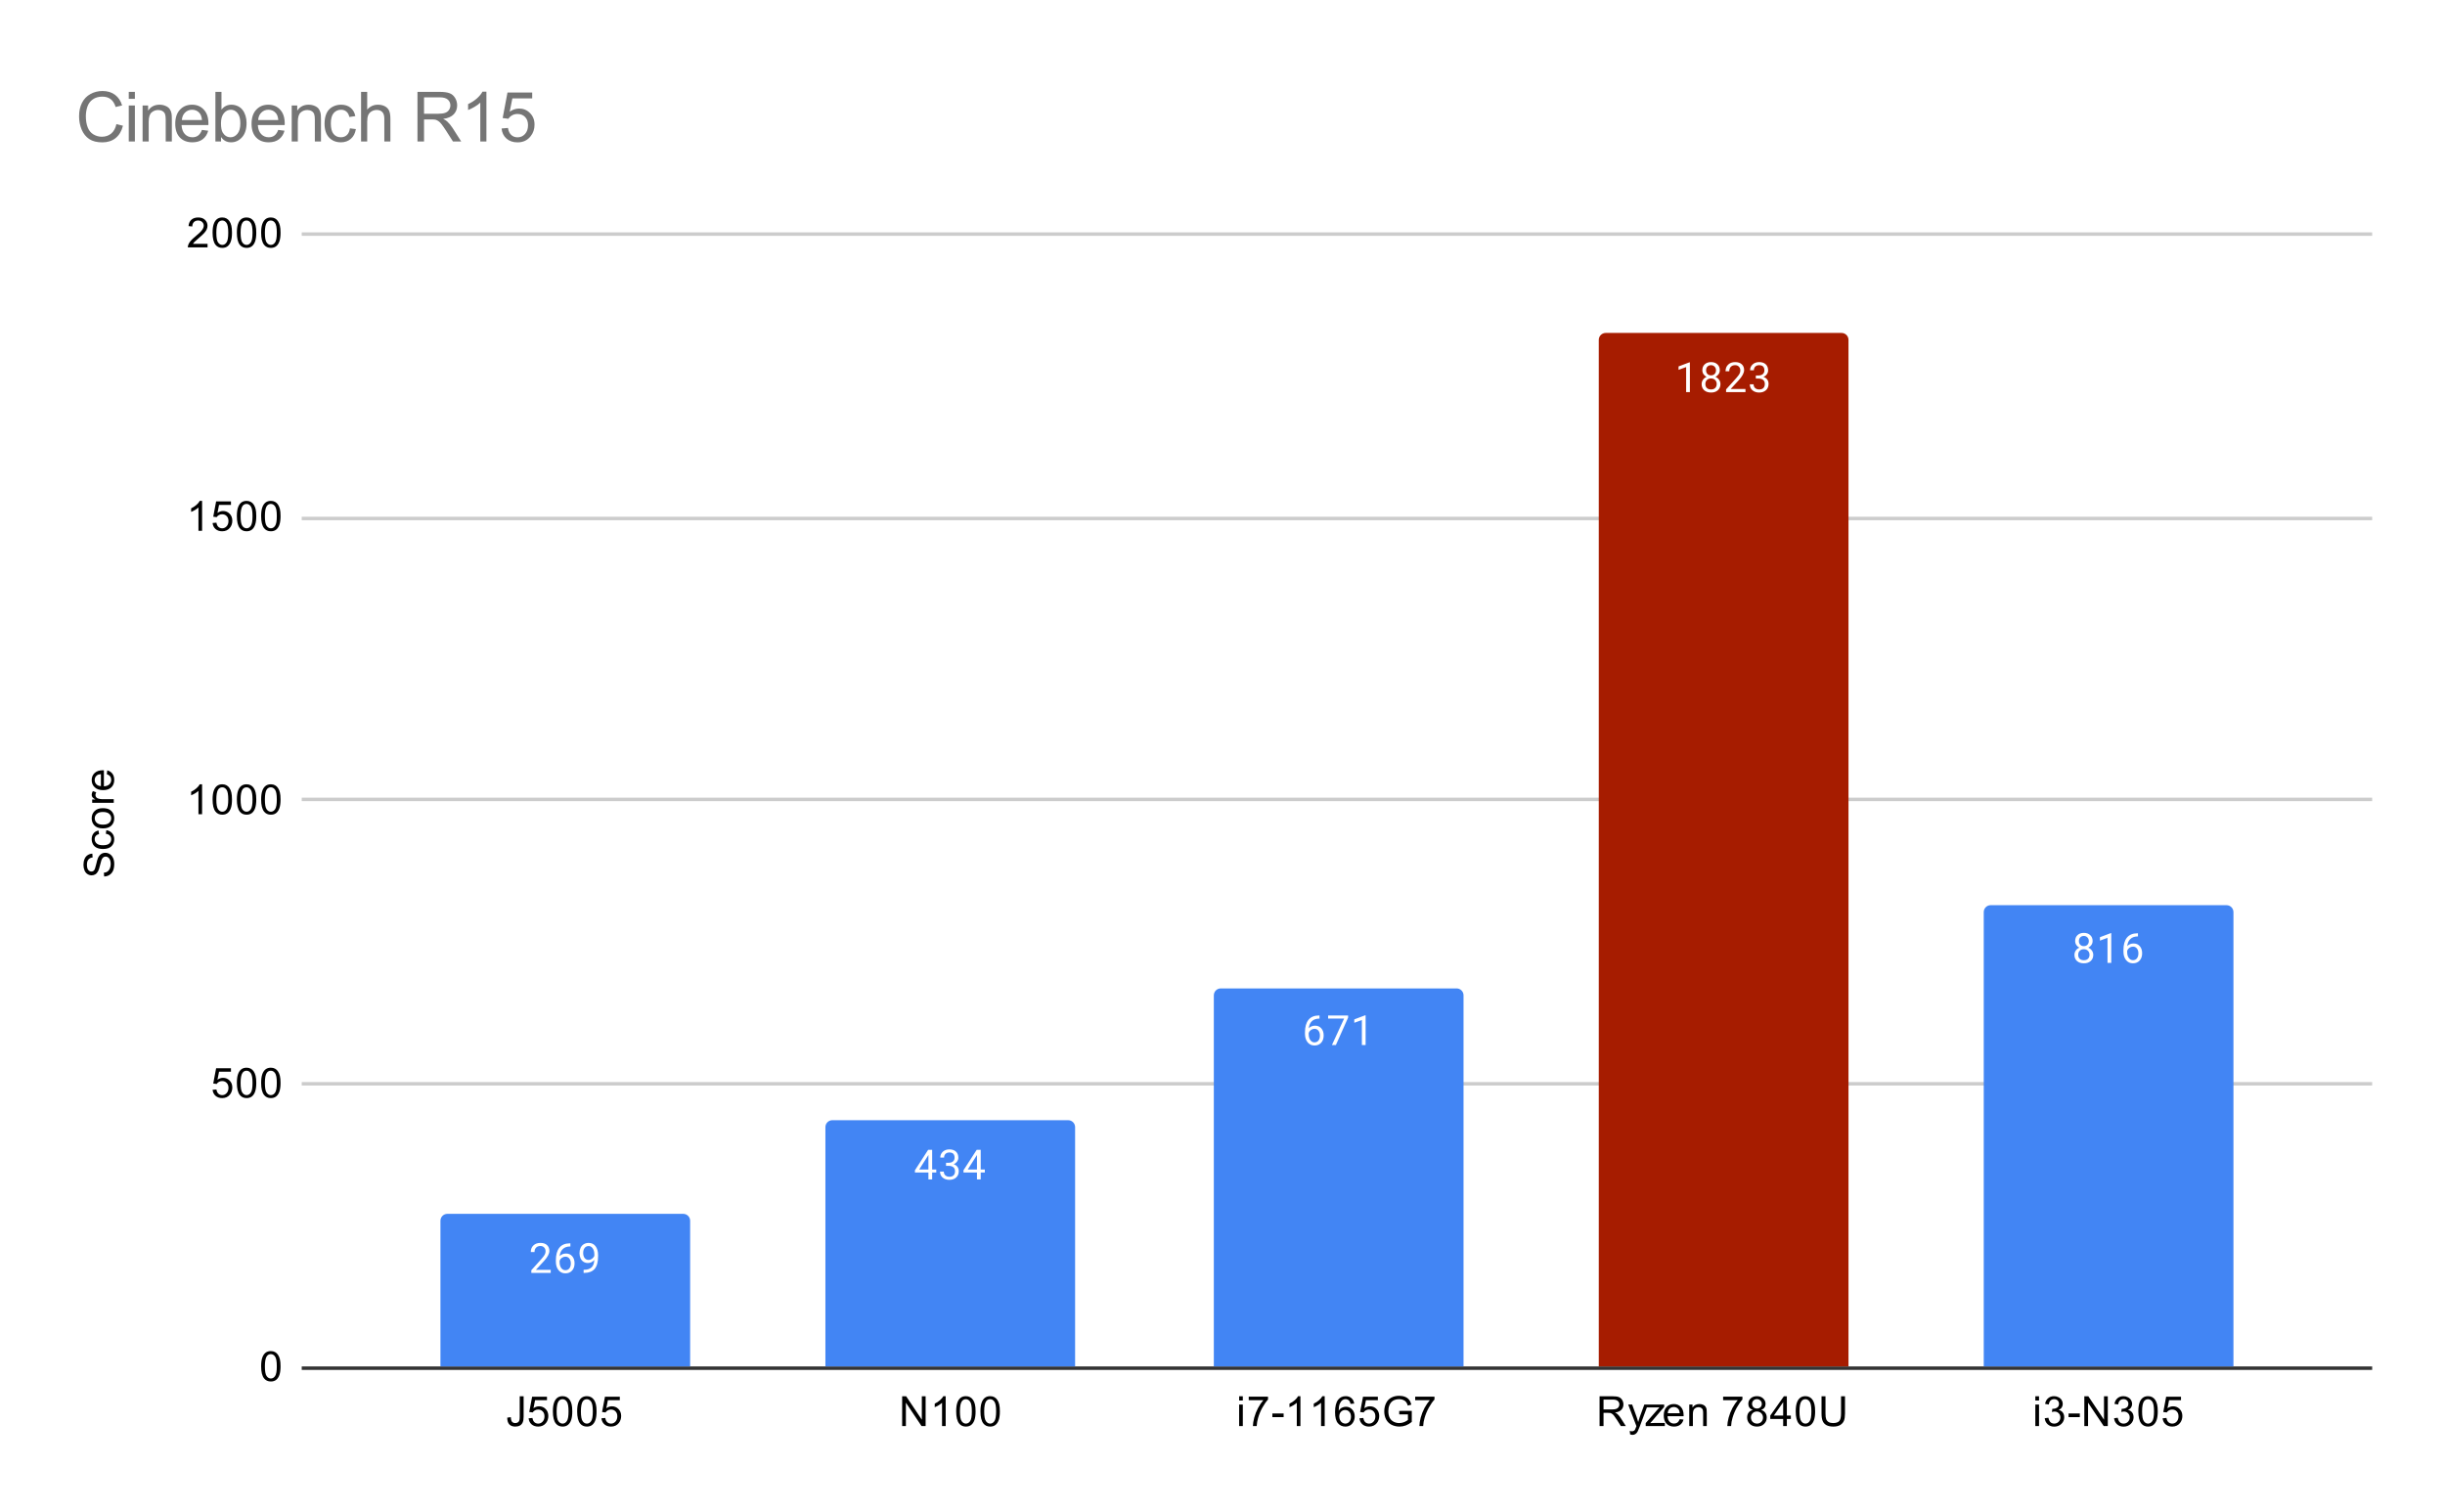 <svg version="1.1" viewBox="0.0 0.0 705.0 436.0" fill="none" stroke="none" stroke-linecap="square" stroke-miterlimit="10" width="705" height="436" xmlns:xlink="http://www.w3.org/1999/xlink" xmlns="http://www.w3.org/2000/svg"><path fill="#ffffff" d="M0 0L705.0 0L705.0 436.0L0 436.0L0 0Z" fill-rule="nonzero"/><path stroke="#333333" stroke-width="1.0" stroke-linecap="butt" d="M87.5 394.5L683.5 394.5" fill-rule="nonzero"/><path stroke="#cccccc" stroke-width="1.0" stroke-linecap="butt" d="M87.5 312.5L683.5 312.5" fill-rule="nonzero"/><path stroke="#cccccc" stroke-width="1.0" stroke-linecap="butt" d="M87.5 230.5L683.5 230.5" fill-rule="nonzero"/><path stroke="#cccccc" stroke-width="1.0" stroke-linecap="butt" d="M87.5 149.5L683.5 149.5" fill-rule="nonzero"/><path stroke="#cccccc" stroke-width="1.0" stroke-linecap="butt" d="M87.5 67.5L683.5 67.5" fill-rule="nonzero"/><clipPath id="id_0"><path d="M87.8 67.333L683.2 67.333L683.2 394.2L87.8 394.2L87.8 67.333Z" clip-rule="nonzero"/></clipPath><path stroke="#000000" stroke-width="2.0" stroke-linecap="butt" stroke-opacity="0.0" clip-path="url(#id_0)" d="M199.0 394.0L127.0 394.0L127.0 352.0C127.0 350.895 127.895 350.0 129.0 350.0L197.0 350.0C198.105 350.0 199.0 350.895 199.0 352.0Z" fill-rule="nonzero"/><path fill="#4285f4" clip-path="url(#id_0)" d="M199.0 394.0L127.0 394.0L127.0 352.0C127.0 350.895 127.895 350.0 129.0 350.0L197.0 350.0C198.105 350.0 199.0 350.895 199.0 352.0Z" fill-rule="nonzero"/><path stroke="#000000" stroke-width="2.0" stroke-linecap="butt" stroke-opacity="0.0" clip-path="url(#id_0)" d="M310.0 394.0L238.0 394.0L238.0 325.0C238.0 323.895 238.895 323.0 240.0 323.0L308.0 323.0C309.105 323.0 310.0 323.895 310.0 325.0Z" fill-rule="nonzero"/><path fill="#4285f4" clip-path="url(#id_0)" d="M310.0 394.0L238.0 394.0L238.0 325.0C238.0 323.895 238.895 323.0 240.0 323.0L308.0 323.0C309.105 323.0 310.0 323.895 310.0 325.0Z" fill-rule="nonzero"/><path stroke="#000000" stroke-width="2.0" stroke-linecap="butt" stroke-opacity="0.0" clip-path="url(#id_0)" d="M422.0 394.0L350.0 394.0L350.0 287.0C350.0 285.895 350.895 285.0 352.0 285.0L420.0 285.0C421.105 285.0 422.0 285.895 422.0 287.0Z" fill-rule="nonzero"/><path fill="#4285f4" clip-path="url(#id_0)" d="M422.0 394.0L350.0 394.0L350.0 287.0C350.0 285.895 350.895 285.0 352.0 285.0L420.0 285.0C421.105 285.0 422.0 285.895 422.0 287.0Z" fill-rule="nonzero"/><path stroke="#000000" stroke-width="2.0" stroke-linecap="butt" stroke-opacity="0.0" clip-path="url(#id_0)" d="M533.0 394.0L461.0 394.0L461.0 98.0C461.0 96.895 461.895 96.0 463.0 96.0L531.0 96.0C532.105 96.0 533.0 96.895 533.0 98.0Z" fill-rule="nonzero"/><path fill="#a61c00" clip-path="url(#id_0)" d="M533.0 394.0L461.0 394.0L461.0 98.0C461.0 96.895 461.895 96.0 463.0 96.0L531.0 96.0C532.105 96.0 533.0 96.895 533.0 98.0Z" fill-rule="nonzero"/><path stroke="#000000" stroke-width="2.0" stroke-linecap="butt" stroke-opacity="0.0" clip-path="url(#id_0)" d="M644.0 394.0L572.0 394.0L572.0 263.0C572.0 261.895 572.895 261.0 574.0 261.0L642.0 261.0C643.105 261.0 644.0 261.895 644.0 263.0Z" fill-rule="nonzero"/><path fill="#4285f4" clip-path="url(#id_0)" d="M644.0 394.0L572.0 394.0L572.0 263.0C572.0 261.895 572.895 261.0 574.0 261.0L642.0 261.0C643.105 261.0 644.0 261.895 644.0 263.0Z" fill-rule="nonzero"/><path stroke="#4285f4" stroke-width="3.0" stroke-linejoin="round" stroke-linecap="round" d="M158.797 367.036L153.203 367.036L153.203 366.255L156.156 362.974Q156.812 362.224 157.062 361.771Q157.312 361.302 157.312 360.802Q157.312 360.13 156.906 359.708Q156.516 359.271 155.828 359.271Q155.031 359.271 154.578 359.74Q154.125 360.193 154.125 361.021L153.047 361.021Q153.047 359.833 153.797 359.115Q154.562 358.38 155.828 358.38Q157.031 358.38 157.719 359.005Q158.406 359.63 158.406 360.677Q158.406 361.927 156.797 363.677L154.516 366.146L158.797 366.146L158.797 367.036ZM164.469 358.505L164.469 359.411L164.266 359.411Q163.0 359.443 162.25 360.177Q161.5 360.896 161.375 362.208Q162.062 361.443 163.219 361.443Q164.328 361.443 165.0 362.224Q165.672 363.005 165.672 364.255Q165.672 365.568 164.953 366.365Q164.234 367.161 163.016 367.161Q161.797 367.161 161.031 366.224Q160.281 365.271 160.281 363.786L160.281 363.38Q160.281 361.021 161.281 359.771Q162.281 358.521 164.266 358.505L164.469 358.505ZM163.047 362.349Q162.484 362.349 162.016 362.677Q161.547 363.005 161.359 363.521L161.359 363.911Q161.359 364.974 161.828 365.615Q162.312 366.255 163.016 366.255Q163.75 366.255 164.172 365.724Q164.594 365.177 164.594 364.302Q164.594 363.427 164.172 362.896Q163.75 362.349 163.047 362.349ZM171.359 363.286Q171.031 363.693 170.547 363.943Q170.078 364.177 169.516 364.177Q168.781 364.177 168.234 363.818Q167.688 363.458 167.391 362.802Q167.094 362.13 167.094 361.333Q167.094 360.49 167.406 359.802Q167.734 359.115 168.328 358.755Q168.938 358.38 169.734 358.38Q171.0 358.38 171.719 359.333Q172.453 360.286 172.453 361.911L172.453 362.224Q172.453 364.724 171.469 365.865Q170.484 367.005 168.5 367.036L168.281 367.036L168.281 366.13L168.516 366.13Q169.859 366.099 170.578 365.427Q171.297 364.755 171.359 363.286ZM169.688 363.286Q170.234 363.286 170.688 362.958Q171.156 362.615 171.375 362.13L171.375 361.693Q171.375 360.63 170.906 359.958Q170.438 359.286 169.734 359.286Q169.016 359.286 168.578 359.833Q168.156 360.38 168.156 361.286Q168.156 362.161 168.562 362.724Q168.984 363.286 169.688 363.286Z" fill-rule="nonzero"/><path fill="#ffffff" d="M158.797 367.036L153.203 367.036L153.203 366.255L156.156 362.974Q156.812 362.224 157.062 361.771Q157.312 361.302 157.312 360.802Q157.312 360.13 156.906 359.708Q156.516 359.271 155.828 359.271Q155.031 359.271 154.578 359.74Q154.125 360.193 154.125 361.021L153.047 361.021Q153.047 359.833 153.797 359.115Q154.562 358.38 155.828 358.38Q157.031 358.38 157.719 359.005Q158.406 359.63 158.406 360.677Q158.406 361.927 156.797 363.677L154.516 366.146L158.797 366.146L158.797 367.036ZM164.469 358.505L164.469 359.411L164.266 359.411Q163.0 359.443 162.25 360.177Q161.5 360.896 161.375 362.208Q162.062 361.443 163.219 361.443Q164.328 361.443 165.0 362.224Q165.672 363.005 165.672 364.255Q165.672 365.568 164.953 366.365Q164.234 367.161 163.016 367.161Q161.797 367.161 161.031 366.224Q160.281 365.271 160.281 363.786L160.281 363.38Q160.281 361.021 161.281 359.771Q162.281 358.521 164.266 358.505L164.469 358.505ZM163.047 362.349Q162.484 362.349 162.016 362.677Q161.547 363.005 161.359 363.521L161.359 363.911Q161.359 364.974 161.828 365.615Q162.312 366.255 163.016 366.255Q163.75 366.255 164.172 365.724Q164.594 365.177 164.594 364.302Q164.594 363.427 164.172 362.896Q163.75 362.349 163.047 362.349ZM171.359 363.286Q171.031 363.693 170.547 363.943Q170.078 364.177 169.516 364.177Q168.781 364.177 168.234 363.818Q167.688 363.458 167.391 362.802Q167.094 362.13 167.094 361.333Q167.094 360.49 167.406 359.802Q167.734 359.115 168.328 358.755Q168.938 358.38 169.734 358.38Q171.0 358.38 171.719 359.333Q172.453 360.286 172.453 361.911L172.453 362.224Q172.453 364.724 171.469 365.865Q170.484 367.005 168.5 367.036L168.281 367.036L168.281 366.13L168.516 366.13Q169.859 366.099 170.578 365.427Q171.297 364.755 171.359 363.286ZM169.688 363.286Q170.234 363.286 170.688 362.958Q171.156 362.615 171.375 362.13L171.375 361.693Q171.375 360.63 170.906 359.958Q170.438 359.286 169.734 359.286Q169.016 359.286 168.578 359.833Q168.156 360.38 168.156 361.286Q168.156 362.161 168.562 362.724Q168.984 363.286 169.688 363.286Z" fill-rule="nonzero"/><path stroke="#4285f4" stroke-width="3.0" stroke-linejoin="round" stroke-linecap="round" d="M268.781 337.211L269.969 337.211L269.969 338.086L268.781 338.086L268.781 340.07L267.703 340.07L267.703 338.086L263.812 338.086L263.812 337.445L267.625 331.539L268.781 331.539L268.781 337.211ZM265.047 337.211L267.703 337.211L267.703 333.023L267.562 333.257L265.047 337.211ZM272.781 335.273L273.594 335.273Q274.375 335.257 274.812 334.867Q275.25 334.476 275.25 333.804Q275.25 332.304 273.75 332.304Q273.047 332.304 272.625 332.711Q272.219 333.117 272.219 333.773L271.125 333.773Q271.125 332.757 271.859 332.086Q272.609 331.414 273.75 331.414Q274.953 331.414 275.641 332.054Q276.328 332.695 276.328 333.836Q276.328 334.398 275.969 334.914Q275.609 335.429 274.984 335.695Q275.688 335.914 276.062 336.429Q276.453 336.945 276.453 337.695Q276.453 338.836 275.703 339.523Q274.953 340.195 273.75 340.195Q272.562 340.195 271.797 339.539Q271.047 338.882 271.047 337.82L272.141 337.82Q272.141 338.492 272.578 338.898Q273.016 339.304 273.766 339.304Q274.547 339.304 274.953 338.898Q275.375 338.476 275.375 337.711Q275.375 336.976 274.922 336.586Q274.469 336.179 273.594 336.164L272.781 336.164L272.781 335.273ZM282.781 337.211L283.969 337.211L283.969 338.086L282.781 338.086L282.781 340.07L281.703 340.07L281.703 338.086L277.812 338.086L277.812 337.445L281.625 331.539L282.781 331.539L282.781 337.211ZM279.047 337.211L281.703 337.211L281.703 333.023L281.562 333.257L279.047 337.211Z" fill-rule="nonzero"/><path fill="#ffffff" d="M268.781 337.211L269.969 337.211L269.969 338.086L268.781 338.086L268.781 340.07L267.703 340.07L267.703 338.086L263.812 338.086L263.812 337.445L267.625 331.539L268.781 331.539L268.781 337.211ZM265.047 337.211L267.703 337.211L267.703 333.023L267.562 333.257L265.047 337.211ZM272.781 335.273L273.594 335.273Q274.375 335.257 274.812 334.867Q275.25 334.476 275.25 333.804Q275.25 332.304 273.75 332.304Q273.047 332.304 272.625 332.711Q272.219 333.117 272.219 333.773L271.125 333.773Q271.125 332.757 271.859 332.086Q272.609 331.414 273.75 331.414Q274.953 331.414 275.641 332.054Q276.328 332.695 276.328 333.836Q276.328 334.398 275.969 334.914Q275.609 335.429 274.984 335.695Q275.688 335.914 276.062 336.429Q276.453 336.945 276.453 337.695Q276.453 338.836 275.703 339.523Q274.953 340.195 273.75 340.195Q272.562 340.195 271.797 339.539Q271.047 338.882 271.047 337.82L272.141 337.82Q272.141 338.492 272.578 338.898Q273.016 339.304 273.766 339.304Q274.547 339.304 274.953 338.898Q275.375 338.476 275.375 337.711Q275.375 336.976 274.922 336.586Q274.469 336.179 273.594 336.164L272.781 336.164L272.781 335.273ZM282.781 337.211L283.969 337.211L283.969 338.086L282.781 338.086L282.781 340.07L281.703 340.07L281.703 338.086L277.812 338.086L277.812 337.445L281.625 331.539L282.781 331.539L282.781 337.211ZM279.047 337.211L281.703 337.211L281.703 333.023L281.562 333.257L279.047 337.211Z" fill-rule="nonzero"/><path stroke="#4285f4" stroke-width="3.0" stroke-linejoin="round" stroke-linecap="round" d="M380.469 292.805L380.469 293.711L380.266 293.711Q379.0 293.743 378.25 294.477Q377.5 295.196 377.375 296.508Q378.062 295.743 379.219 295.743Q380.328 295.743 381.0 296.524Q381.672 297.305 381.672 298.555Q381.672 299.868 380.953 300.664Q380.234 301.461 379.016 301.461Q377.797 301.461 377.031 300.524Q376.281 299.571 376.281 298.086L376.281 297.68Q376.281 295.321 377.281 294.071Q378.281 292.821 380.266 292.805L380.469 292.805ZM379.047 296.649Q378.484 296.649 378.016 296.977Q377.547 297.305 377.359 297.821L377.359 298.211Q377.359 299.274 377.828 299.914Q378.312 300.555 379.016 300.555Q379.75 300.555 380.172 300.024Q380.594 299.477 380.594 298.602Q380.594 297.727 380.172 297.196Q379.75 296.649 379.047 296.649ZM388.719 293.414L385.188 301.336L384.047 301.336L387.562 293.696L382.953 293.696L382.953 292.805L388.719 292.805L388.719 293.414ZM393.766 301.336L392.688 301.336L392.688 294.118L390.5 294.914L390.5 293.93L393.609 292.758L393.766 292.758L393.766 301.336Z" fill-rule="nonzero"/><path fill="#ffffff" d="M380.469 292.805L380.469 293.711L380.266 293.711Q379.0 293.743 378.25 294.477Q377.5 295.196 377.375 296.508Q378.062 295.743 379.219 295.743Q380.328 295.743 381.0 296.524Q381.672 297.305 381.672 298.555Q381.672 299.868 380.953 300.664Q380.234 301.461 379.016 301.461Q377.797 301.461 377.031 300.524Q376.281 299.571 376.281 298.086L376.281 297.68Q376.281 295.321 377.281 294.071Q378.281 292.821 380.266 292.805L380.469 292.805ZM379.047 296.649Q378.484 296.649 378.016 296.977Q377.547 297.305 377.359 297.821L377.359 298.211Q377.359 299.274 377.828 299.914Q378.312 300.555 379.016 300.555Q379.75 300.555 380.172 300.024Q380.594 299.477 380.594 298.602Q380.594 297.727 380.172 297.196Q379.75 296.649 379.047 296.649ZM388.719 293.414L385.188 301.336L384.047 301.336L387.562 293.696L382.953 293.696L382.953 292.805L388.719 292.805L388.719 293.414ZM393.766 301.336L392.688 301.336L392.688 294.118L390.5 294.914L390.5 293.93L393.609 292.758L393.766 292.758L393.766 301.336Z" fill-rule="nonzero"/><path stroke="#a61c00" stroke-width="3.0" stroke-linejoin="round" stroke-linecap="round" d="M487.266 113.061L486.188 113.061L486.188 105.842L484.0 106.639L484.0 105.655L487.109 104.483L487.266 104.483L487.266 113.061ZM495.891 106.749Q495.891 107.389 495.547 107.889Q495.203 108.389 494.641 108.67Q495.297 108.952 495.688 109.514Q496.078 110.061 496.078 110.764Q496.078 111.858 495.328 112.53Q494.594 113.186 493.375 113.186Q492.141 113.186 491.391 112.53Q490.656 111.858 490.656 110.764Q490.656 110.061 491.031 109.514Q491.406 108.952 492.078 108.67Q491.516 108.389 491.188 107.889Q490.859 107.389 490.859 106.749Q490.859 105.67 491.547 105.045Q492.234 104.405 493.375 104.405Q494.5 104.405 495.188 105.045Q495.891 105.67 495.891 106.749ZM495.0 110.733Q495.0 110.014 494.547 109.577Q494.094 109.124 493.359 109.124Q492.625 109.124 492.172 109.577Q491.734 110.014 491.734 110.749Q491.734 111.467 492.172 111.889Q492.609 112.295 493.375 112.295Q494.125 112.295 494.562 111.874Q495.0 111.452 495.0 110.733ZM493.375 105.295Q492.734 105.295 492.328 105.702Q491.938 106.092 491.938 106.78Q491.938 107.42 492.328 107.827Q492.719 108.233 493.359 108.233Q494.016 108.233 494.406 107.827Q494.797 107.42 494.797 106.78Q494.797 106.124 494.391 105.717Q493.984 105.295 493.375 105.295ZM503.297 113.061L497.703 113.061L497.703 112.28L500.656 108.999Q501.312 108.249 501.562 107.795Q501.812 107.327 501.812 106.827Q501.812 106.155 501.406 105.733Q501.016 105.295 500.328 105.295Q499.531 105.295 499.078 105.764Q498.625 106.217 498.625 107.045L497.547 107.045Q497.547 105.858 498.297 105.139Q499.062 104.405 500.328 104.405Q501.531 104.405 502.219 105.03Q502.906 105.655 502.906 106.702Q502.906 107.952 501.297 109.702L499.016 112.17L503.297 112.17L503.297 113.061ZM506.281 108.264L507.094 108.264Q507.875 108.249 508.312 107.858Q508.75 107.467 508.75 106.795Q508.75 105.295 507.25 105.295Q506.547 105.295 506.125 105.702Q505.719 106.108 505.719 106.764L504.625 106.764Q504.625 105.749 505.359 105.077Q506.109 104.405 507.25 104.405Q508.453 104.405 509.141 105.045Q509.828 105.686 509.828 106.827Q509.828 107.389 509.469 107.905Q509.109 108.42 508.484 108.686Q509.188 108.905 509.562 109.42Q509.953 109.936 509.953 110.686Q509.953 111.827 509.203 112.514Q508.453 113.186 507.25 113.186Q506.062 113.186 505.297 112.53Q504.547 111.874 504.547 110.811L505.641 110.811Q505.641 111.483 506.078 111.889Q506.516 112.295 507.266 112.295Q508.047 112.295 508.453 111.889Q508.875 111.467 508.875 110.702Q508.875 109.967 508.422 109.577Q507.969 109.17 507.094 109.155L506.281 109.155L506.281 108.264Z" fill-rule="nonzero"/><path fill="#ffffff" d="M487.266 113.061L486.188 113.061L486.188 105.842L484.0 106.639L484.0 105.655L487.109 104.483L487.266 104.483L487.266 113.061ZM495.891 106.749Q495.891 107.389 495.547 107.889Q495.203 108.389 494.641 108.67Q495.297 108.952 495.688 109.514Q496.078 110.061 496.078 110.764Q496.078 111.858 495.328 112.53Q494.594 113.186 493.375 113.186Q492.141 113.186 491.391 112.53Q490.656 111.858 490.656 110.764Q490.656 110.061 491.031 109.514Q491.406 108.952 492.078 108.67Q491.516 108.389 491.188 107.889Q490.859 107.389 490.859 106.749Q490.859 105.67 491.547 105.045Q492.234 104.405 493.375 104.405Q494.5 104.405 495.188 105.045Q495.891 105.67 495.891 106.749ZM495.0 110.733Q495.0 110.014 494.547 109.577Q494.094 109.124 493.359 109.124Q492.625 109.124 492.172 109.577Q491.734 110.014 491.734 110.749Q491.734 111.467 492.172 111.889Q492.609 112.295 493.375 112.295Q494.125 112.295 494.562 111.874Q495.0 111.452 495.0 110.733ZM493.375 105.295Q492.734 105.295 492.328 105.702Q491.938 106.092 491.938 106.78Q491.938 107.42 492.328 107.827Q492.719 108.233 493.359 108.233Q494.016 108.233 494.406 107.827Q494.797 107.42 494.797 106.78Q494.797 106.124 494.391 105.717Q493.984 105.295 493.375 105.295ZM503.297 113.061L497.703 113.061L497.703 112.28L500.656 108.999Q501.312 108.249 501.562 107.795Q501.812 107.327 501.812 106.827Q501.812 106.155 501.406 105.733Q501.016 105.295 500.328 105.295Q499.531 105.295 499.078 105.764Q498.625 106.217 498.625 107.045L497.547 107.045Q497.547 105.858 498.297 105.139Q499.062 104.405 500.328 104.405Q501.531 104.405 502.219 105.03Q502.906 105.655 502.906 106.702Q502.906 107.952 501.297 109.702L499.016 112.17L503.297 112.17L503.297 113.061ZM506.281 108.264L507.094 108.264Q507.875 108.249 508.312 107.858Q508.75 107.467 508.75 106.795Q508.75 105.295 507.25 105.295Q506.547 105.295 506.125 105.702Q505.719 106.108 505.719 106.764L504.625 106.764Q504.625 105.749 505.359 105.077Q506.109 104.405 507.25 104.405Q508.453 104.405 509.141 105.045Q509.828 105.686 509.828 106.827Q509.828 107.389 509.469 107.905Q509.109 108.42 508.484 108.686Q509.188 108.905 509.562 109.42Q509.953 109.936 509.953 110.686Q509.953 111.827 509.203 112.514Q508.453 113.186 507.25 113.186Q506.062 113.186 505.297 112.53Q504.547 111.874 504.547 110.811L505.641 110.811Q505.641 111.483 506.078 111.889Q506.516 112.295 507.266 112.295Q508.047 112.295 508.453 111.889Q508.875 111.467 508.875 110.702Q508.875 109.967 508.422 109.577Q507.969 109.17 507.094 109.155L506.281 109.155L506.281 108.264Z" fill-rule="nonzero"/><path stroke="#4285f4" stroke-width="3.0" stroke-linejoin="round" stroke-linecap="round" d="M603.391 271.326Q603.391 271.967 603.047 272.467Q602.703 272.967 602.141 273.248Q602.797 273.529 603.188 274.092Q603.578 274.638 603.578 275.342Q603.578 276.435 602.828 277.107Q602.094 277.763 600.875 277.763Q599.641 277.763 598.891 277.107Q598.156 276.435 598.156 275.342Q598.156 274.638 598.531 274.092Q598.906 273.529 599.578 273.248Q599.016 272.967 598.688 272.467Q598.359 271.967 598.359 271.326Q598.359 270.248 599.047 269.623Q599.734 268.982 600.875 268.982Q602.0 268.982 602.688 269.623Q603.391 270.248 603.391 271.326ZM602.5 275.31Q602.5 274.592 602.047 274.154Q601.594 273.701 600.859 273.701Q600.125 273.701 599.672 274.154Q599.234 274.592 599.234 275.326Q599.234 276.045 599.672 276.467Q600.109 276.873 600.875 276.873Q601.625 276.873 602.062 276.451Q602.5 276.029 602.5 275.31ZM600.875 269.873Q600.234 269.873 599.828 270.279Q599.438 270.67 599.438 271.357Q599.438 271.998 599.828 272.404Q600.219 272.81 600.859 272.81Q601.516 272.81 601.906 272.404Q602.297 271.998 602.297 271.357Q602.297 270.701 601.891 270.295Q601.484 269.873 600.875 269.873ZM608.766 277.638L607.688 277.638L607.688 270.42L605.5 271.217L605.5 270.232L608.609 269.06L608.766 269.06L608.766 277.638ZM616.469 269.107L616.469 270.013L616.266 270.013Q615.0 270.045 614.25 270.779Q613.5 271.498 613.375 272.81Q614.062 272.045 615.219 272.045Q616.328 272.045 617.0 272.826Q617.672 273.607 617.672 274.857Q617.672 276.17 616.953 276.967Q616.234 277.763 615.016 277.763Q613.797 277.763 613.031 276.826Q612.281 275.873 612.281 274.388L612.281 273.982Q612.281 271.623 613.281 270.373Q614.281 269.123 616.266 269.107L616.469 269.107ZM615.047 272.951Q614.484 272.951 614.016 273.279Q613.547 273.607 613.359 274.123L613.359 274.513Q613.359 275.576 613.828 276.217Q614.312 276.857 615.016 276.857Q615.75 276.857 616.172 276.326Q616.594 275.779 616.594 274.904Q616.594 274.029 616.172 273.498Q615.75 272.951 615.047 272.951Z" fill-rule="nonzero"/><path fill="#ffffff" d="M603.391 271.326Q603.391 271.967 603.047 272.467Q602.703 272.967 602.141 273.248Q602.797 273.529 603.188 274.092Q603.578 274.638 603.578 275.342Q603.578 276.435 602.828 277.107Q602.094 277.763 600.875 277.763Q599.641 277.763 598.891 277.107Q598.156 276.435 598.156 275.342Q598.156 274.638 598.531 274.092Q598.906 273.529 599.578 273.248Q599.016 272.967 598.688 272.467Q598.359 271.967 598.359 271.326Q598.359 270.248 599.047 269.623Q599.734 268.982 600.875 268.982Q602.0 268.982 602.688 269.623Q603.391 270.248 603.391 271.326ZM602.5 275.31Q602.5 274.592 602.047 274.154Q601.594 273.701 600.859 273.701Q600.125 273.701 599.672 274.154Q599.234 274.592 599.234 275.326Q599.234 276.045 599.672 276.467Q600.109 276.873 600.875 276.873Q601.625 276.873 602.062 276.451Q602.5 276.029 602.5 275.31ZM600.875 269.873Q600.234 269.873 599.828 270.279Q599.438 270.67 599.438 271.357Q599.438 271.998 599.828 272.404Q600.219 272.81 600.859 272.81Q601.516 272.81 601.906 272.404Q602.297 271.998 602.297 271.357Q602.297 270.701 601.891 270.295Q601.484 269.873 600.875 269.873ZM608.766 277.638L607.688 277.638L607.688 270.42L605.5 271.217L605.5 270.232L608.609 269.06L608.766 269.06L608.766 277.638ZM616.469 269.107L616.469 270.013L616.266 270.013Q615.0 270.045 614.25 270.779Q613.5 271.498 613.375 272.81Q614.062 272.045 615.219 272.045Q616.328 272.045 617.0 272.826Q617.672 273.607 617.672 274.857Q617.672 276.17 616.953 276.967Q616.234 277.763 615.016 277.763Q613.797 277.763 613.031 276.826Q612.281 275.873 612.281 274.388L612.281 273.982Q612.281 271.623 613.281 270.373Q614.281 269.123 616.266 269.107L616.469 269.107ZM615.047 272.951Q614.484 272.951 614.016 273.279Q613.547 273.607 613.359 274.123L613.359 274.513Q613.359 275.576 613.828 276.217Q614.312 276.857 615.016 276.857Q615.75 276.857 616.172 276.326Q616.594 275.779 616.594 274.904Q616.594 274.029 616.172 273.498Q615.75 272.951 615.047 272.951Z" fill-rule="nonzero"/><path fill="#000000" d="M30.034 252.72L29.941 251.657Q30.597 251.579 31.003 251.298Q31.409 251.017 31.675 250.439Q31.925 249.845 31.925 249.11Q31.925 248.47 31.738 247.97Q31.534 247.47 31.206 247.235Q30.863 246.985 30.472 246.985Q30.066 246.985 29.769 247.22Q29.456 247.454 29.253 247.985Q29.113 248.345 28.831 249.532Q28.55 250.704 28.3 251.173Q27.972 251.798 27.503 252.095Q27.019 252.392 26.425 252.392Q25.784 252.392 25.222 252.032Q24.644 251.657 24.363 250.954Q24.066 250.235 24.066 249.376Q24.066 248.423 24.378 247.689Q24.675 246.954 25.284 246.564Q25.878 246.173 26.628 246.142L26.706 247.235Q25.894 247.329 25.488 247.845Q25.066 248.345 25.066 249.329Q25.066 250.36 25.441 250.829Q25.816 251.298 26.347 251.298Q26.816 251.298 27.113 250.97Q27.409 250.642 27.722 249.267Q28.034 247.876 28.269 247.36Q28.628 246.61 29.159 246.251Q29.675 245.892 30.378 245.892Q31.066 245.892 31.675 246.282Q32.269 246.673 32.613 247.407Q32.941 248.142 32.941 249.064Q32.941 250.235 32.613 251.032Q32.269 251.814 31.581 252.267Q30.894 252.704 30.034 252.72ZM30.519 240.407L30.659 239.376Q31.722 239.548 32.331 240.251Q32.941 240.954 32.941 241.97Q32.941 243.251 32.113 244.032Q31.269 244.798 29.706 244.798Q28.706 244.798 27.956 244.47Q27.191 244.126 26.816 243.454Q26.441 242.767 26.441 241.954Q26.441 240.954 26.956 240.314Q27.456 239.657 28.409 239.47L28.566 240.501Q27.941 240.642 27.628 241.017Q27.3 241.392 27.3 241.923Q27.3 242.72 27.878 243.22Q28.441 243.72 29.675 243.72Q30.941 243.72 31.503 243.235Q32.066 242.751 32.066 241.985Q32.066 241.36 31.691 240.954Q31.316 240.532 30.519 240.407ZM29.691 238.86Q27.956 238.86 27.128 237.907Q26.441 237.11 26.441 235.954Q26.441 234.673 27.284 233.86Q28.113 233.032 29.597 233.032Q30.8 233.032 31.488 233.392Q32.175 233.751 32.566 234.454Q32.941 235.142 32.941 235.954Q32.941 237.251 32.113 238.064Q31.269 238.86 29.691 238.86ZM29.691 237.782Q30.878 237.782 31.472 237.267Q32.066 236.735 32.066 235.954Q32.066 235.157 31.472 234.642Q30.878 234.126 29.659 234.126Q28.503 234.126 27.909 234.657Q27.316 235.173 27.316 235.954Q27.316 236.735 27.909 237.267Q28.488 237.782 29.691 237.782ZM32.8 231.485L26.581 231.485L26.581 230.532L27.519 230.532Q26.863 230.173 26.659 229.876Q26.441 229.564 26.441 229.189Q26.441 228.657 26.769 228.11L27.753 228.47Q27.519 228.86 27.519 229.235Q27.519 229.595 27.738 229.876Q27.941 230.142 28.316 230.251Q28.878 230.439 29.534 230.439L32.8 230.439L32.8 231.485ZM30.8 223.22L30.925 222.126Q31.878 222.376 32.409 223.079Q32.941 223.782 32.941 224.86Q32.941 226.22 32.097 227.032Q31.253 227.829 29.738 227.829Q28.175 227.829 27.316 227.017Q26.441 226.204 26.441 224.923Q26.441 223.673 27.284 222.892Q28.128 222.095 29.675 222.095Q29.769 222.095 29.956 222.095L29.956 226.735Q30.988 226.673 31.534 226.157Q32.066 225.642 32.066 224.86Q32.066 224.282 31.769 223.876Q31.456 223.454 30.8 223.22ZM29.097 226.673L29.097 223.204Q28.3 223.267 27.909 223.595Q27.3 224.11 27.3 224.907Q27.3 225.642 27.784 226.142Q28.269 226.626 29.097 226.673Z" fill-rule="nonzero"/><path fill="#000000" d="M75.3 393.966Q75.3 392.434 75.612 391.512Q75.925 390.575 76.534 390.075Q77.159 389.575 78.097 389.575Q78.784 389.575 79.3 389.856Q79.831 390.137 80.175 390.669Q80.519 391.184 80.706 391.934Q80.894 392.684 80.894 393.966Q80.894 395.481 80.581 396.403Q80.284 397.325 79.659 397.841Q79.05 398.341 78.097 398.341Q76.862 398.341 76.144 397.45Q75.3 396.387 75.3 393.966ZM76.378 393.966Q76.378 396.075 76.878 396.778Q77.378 397.481 78.097 397.481Q78.831 397.481 79.316 396.778Q79.816 396.075 79.816 393.966Q79.816 391.841 79.316 391.153Q78.831 390.45 78.081 390.45Q77.362 390.45 76.925 391.059Q76.378 391.841 76.378 393.966Z" fill-rule="nonzero"/><path fill="#000000" d="M61.3 314.233L62.409 314.14Q62.534 314.952 62.972 315.358Q63.425 315.765 64.066 315.765Q64.816 315.765 65.347 315.186Q65.878 314.608 65.878 313.671Q65.878 312.765 65.362 312.249Q64.862 311.718 64.034 311.718Q63.534 311.718 63.112 311.952Q62.706 312.186 62.472 312.546L61.487 312.421L62.316 308.015L66.597 308.015L66.597 309.015L63.159 309.015L62.706 311.327Q63.472 310.78 64.316 310.78Q65.441 310.78 66.206 311.561Q66.987 312.343 66.987 313.577Q66.987 314.733 66.316 315.593Q65.487 316.624 64.066 316.624Q62.894 316.624 62.144 315.968Q61.409 315.311 61.3 314.233ZM68.3 312.249Q68.3 310.718 68.612 309.796Q68.925 308.858 69.534 308.358Q70.159 307.858 71.097 307.858Q71.784 307.858 72.3 308.14Q72.831 308.421 73.175 308.952Q73.519 309.468 73.706 310.218Q73.894 310.968 73.894 312.249Q73.894 313.765 73.581 314.686Q73.284 315.608 72.659 316.124Q72.05 316.624 71.097 316.624Q69.862 316.624 69.144 315.733Q68.3 314.671 68.3 312.249ZM69.378 312.249Q69.378 314.358 69.878 315.061Q70.378 315.765 71.097 315.765Q71.831 315.765 72.316 315.061Q72.816 314.358 72.816 312.249Q72.816 310.124 72.316 309.436Q71.831 308.733 71.081 308.733Q70.362 308.733 69.925 309.343Q69.378 310.124 69.378 312.249ZM75.3 312.249Q75.3 310.718 75.612 309.796Q75.925 308.858 76.534 308.358Q77.159 307.858 78.097 307.858Q78.784 307.858 79.3 308.14Q79.831 308.421 80.175 308.952Q80.519 309.468 80.706 310.218Q80.894 310.968 80.894 312.249Q80.894 313.765 80.581 314.686Q80.284 315.608 79.659 316.124Q79.05 316.624 78.097 316.624Q76.862 316.624 76.144 315.733Q75.3 314.671 75.3 312.249ZM76.378 312.249Q76.378 314.358 76.878 315.061Q77.378 315.765 78.097 315.765Q78.831 315.765 79.316 315.061Q79.816 314.358 79.816 312.249Q79.816 310.124 79.316 309.436Q78.831 308.733 78.081 308.733Q77.362 308.733 76.925 309.343Q76.378 310.124 76.378 312.249Z" fill-rule="nonzero"/><path fill="#000000" d="M58.269 234.767L57.222 234.767L57.222 228.048Q56.831 228.407 56.206 228.782Q55.597 229.142 55.112 229.314L55.112 228.298Q55.987 227.876 56.644 227.298Q57.316 226.704 57.597 226.142L58.269 226.142L58.269 234.767ZM61.3 230.532Q61.3 229.001 61.612 228.079Q61.925 227.142 62.534 226.642Q63.159 226.142 64.097 226.142Q64.784 226.142 65.3 226.423Q65.831 226.704 66.175 227.235Q66.519 227.751 66.706 228.501Q66.894 229.251 66.894 230.532Q66.894 232.048 66.581 232.97Q66.284 233.892 65.659 234.407Q65.05 234.907 64.097 234.907Q62.862 234.907 62.144 234.017Q61.3 232.954 61.3 230.532ZM62.378 230.532Q62.378 232.642 62.878 233.345Q63.378 234.048 64.097 234.048Q64.831 234.048 65.316 233.345Q65.816 232.642 65.816 230.532Q65.816 228.407 65.316 227.72Q64.831 227.017 64.081 227.017Q63.362 227.017 62.925 227.626Q62.378 228.407 62.378 230.532ZM68.3 230.532Q68.3 229.001 68.612 228.079Q68.925 227.142 69.534 226.642Q70.159 226.142 71.097 226.142Q71.784 226.142 72.3 226.423Q72.831 226.704 73.175 227.235Q73.519 227.751 73.706 228.501Q73.894 229.251 73.894 230.532Q73.894 232.048 73.581 232.97Q73.284 233.892 72.659 234.407Q72.05 234.907 71.097 234.907Q69.862 234.907 69.144 234.017Q68.3 232.954 68.3 230.532ZM69.378 230.532Q69.378 232.642 69.878 233.345Q70.378 234.048 71.097 234.048Q71.831 234.048 72.316 233.345Q72.816 232.642 72.816 230.532Q72.816 228.407 72.316 227.72Q71.831 227.017 71.081 227.017Q70.362 227.017 69.925 227.626Q69.378 228.407 69.378 230.532ZM75.3 230.532Q75.3 229.001 75.612 228.079Q75.925 227.142 76.534 226.642Q77.159 226.142 78.097 226.142Q78.784 226.142 79.3 226.423Q79.831 226.704 80.175 227.235Q80.519 227.751 80.706 228.501Q80.894 229.251 80.894 230.532Q80.894 232.048 80.581 232.97Q80.284 233.892 79.659 234.407Q79.05 234.907 78.097 234.907Q76.862 234.907 76.144 234.017Q75.3 232.954 75.3 230.532ZM76.378 230.532Q76.378 232.642 76.878 233.345Q77.378 234.048 78.097 234.048Q78.831 234.048 79.316 233.345Q79.816 232.642 79.816 230.532Q79.816 228.407 79.316 227.72Q78.831 227.017 78.081 227.017Q77.362 227.017 76.925 227.626Q76.378 228.407 76.378 230.532Z" fill-rule="nonzero"/><path fill="#000000" d="M58.269 153.05L57.222 153.05L57.222 146.331Q56.831 146.691 56.206 147.066Q55.597 147.425 55.112 147.597L55.112 146.581Q55.987 146.159 56.644 145.581Q57.316 144.988 57.597 144.425L58.269 144.425L58.269 153.05ZM61.3 150.8L62.409 150.706Q62.534 151.519 62.972 151.925Q63.425 152.331 64.066 152.331Q64.816 152.331 65.347 151.753Q65.878 151.175 65.878 150.238Q65.878 149.331 65.362 148.816Q64.862 148.284 64.034 148.284Q63.534 148.284 63.112 148.519Q62.706 148.753 62.472 149.113L61.487 148.988L62.316 144.581L66.597 144.581L66.597 145.581L63.159 145.581L62.706 147.894Q63.472 147.347 64.316 147.347Q65.441 147.347 66.206 148.128Q66.987 148.909 66.987 150.144Q66.987 151.3 66.316 152.159Q65.487 153.191 64.066 153.191Q62.894 153.191 62.144 152.534Q61.409 151.878 61.3 150.8ZM68.3 148.816Q68.3 147.284 68.612 146.363Q68.925 145.425 69.534 144.925Q70.159 144.425 71.097 144.425Q71.784 144.425 72.3 144.706Q72.831 144.988 73.175 145.519Q73.519 146.034 73.706 146.784Q73.894 147.534 73.894 148.816Q73.894 150.331 73.581 151.253Q73.284 152.175 72.659 152.691Q72.05 153.191 71.097 153.191Q69.862 153.191 69.144 152.3Q68.3 151.238 68.3 148.816ZM69.378 148.816Q69.378 150.925 69.878 151.628Q70.378 152.331 71.097 152.331Q71.831 152.331 72.316 151.628Q72.816 150.925 72.816 148.816Q72.816 146.691 72.316 146.003Q71.831 145.3 71.081 145.3Q70.362 145.3 69.925 145.909Q69.378 146.691 69.378 148.816ZM75.3 148.816Q75.3 147.284 75.612 146.363Q75.925 145.425 76.534 144.925Q77.159 144.425 78.097 144.425Q78.784 144.425 79.3 144.706Q79.831 144.988 80.175 145.519Q80.519 146.034 80.706 146.784Q80.894 147.534 80.894 148.816Q80.894 150.331 80.581 151.253Q80.284 152.175 79.659 152.691Q79.05 153.191 78.097 153.191Q76.862 153.191 76.144 152.3Q75.3 151.238 75.3 148.816ZM76.378 148.816Q76.378 150.925 76.878 151.628Q77.378 152.331 78.097 152.331Q78.831 152.331 79.316 151.628Q79.816 150.925 79.816 148.816Q79.816 146.691 79.316 146.003Q78.831 145.3 78.081 145.3Q77.362 145.3 76.925 145.909Q76.378 146.691 76.378 148.816Z" fill-rule="nonzero"/><path fill="#000000" d="M59.847 70.318L59.847 71.333L54.159 71.333Q54.159 70.958 54.284 70.599Q54.503 70.021 54.972 69.458Q55.456 68.896 56.362 68.161Q57.769 67.005 58.253 66.333Q58.753 65.661 58.753 65.068Q58.753 64.443 58.3 64.021Q57.847 63.583 57.128 63.583Q56.362 63.583 55.909 64.036Q55.456 64.49 55.441 65.302L54.362 65.193Q54.472 63.974 55.191 63.349Q55.925 62.708 57.159 62.708Q58.394 62.708 59.112 63.396Q59.831 64.083 59.831 65.099Q59.831 65.615 59.612 66.115Q59.409 66.599 58.909 67.161Q58.425 67.708 57.3 68.661Q56.347 69.458 56.066 69.755Q55.8 70.036 55.628 70.318L59.847 70.318ZM61.3 67.099Q61.3 65.568 61.612 64.646Q61.925 63.708 62.534 63.208Q63.159 62.708 64.097 62.708Q64.784 62.708 65.3 62.99Q65.831 63.271 66.175 63.802Q66.519 64.318 66.706 65.068Q66.894 65.818 66.894 67.099Q66.894 68.615 66.581 69.536Q66.284 70.458 65.659 70.974Q65.05 71.474 64.097 71.474Q62.862 71.474 62.144 70.583Q61.3 69.521 61.3 67.099ZM62.378 67.099Q62.378 69.208 62.878 69.911Q63.378 70.615 64.097 70.615Q64.831 70.615 65.316 69.911Q65.816 69.208 65.816 67.099Q65.816 64.974 65.316 64.286Q64.831 63.583 64.081 63.583Q63.362 63.583 62.925 64.193Q62.378 64.974 62.378 67.099ZM68.3 67.099Q68.3 65.568 68.612 64.646Q68.925 63.708 69.534 63.208Q70.159 62.708 71.097 62.708Q71.784 62.708 72.3 62.99Q72.831 63.271 73.175 63.802Q73.519 64.318 73.706 65.068Q73.894 65.818 73.894 67.099Q73.894 68.615 73.581 69.536Q73.284 70.458 72.659 70.974Q72.05 71.474 71.097 71.474Q69.862 71.474 69.144 70.583Q68.3 69.521 68.3 67.099ZM69.378 67.099Q69.378 69.208 69.878 69.911Q70.378 70.615 71.097 70.615Q71.831 70.615 72.316 69.911Q72.816 69.208 72.816 67.099Q72.816 64.974 72.316 64.286Q71.831 63.583 71.081 63.583Q70.362 63.583 69.925 64.193Q69.378 64.974 69.378 67.099ZM75.3 67.099Q75.3 65.568 75.612 64.646Q75.925 63.708 76.534 63.208Q77.159 62.708 78.097 62.708Q78.784 62.708 79.3 62.99Q79.831 63.271 80.175 63.802Q80.519 64.318 80.706 65.068Q80.894 65.818 80.894 67.099Q80.894 68.615 80.581 69.536Q80.284 70.458 79.659 70.974Q79.05 71.474 78.097 71.474Q76.862 71.474 76.144 70.583Q75.3 69.521 75.3 67.099ZM76.378 67.099Q76.378 69.208 76.878 69.911Q77.378 70.615 78.097 70.615Q78.831 70.615 79.316 69.911Q79.816 69.208 79.816 67.099Q79.816 64.974 79.316 64.286Q78.831 63.583 78.081 63.583Q77.362 63.583 76.925 64.193Q76.378 64.974 76.378 67.099Z" fill-rule="nonzero"/><path fill="#000000" d="M146.264 408.762L147.296 408.622Q147.327 409.606 147.655 409.966Q147.983 410.325 148.577 410.325Q148.999 410.325 149.311 410.137Q149.624 409.934 149.733 409.606Q149.858 409.262 149.858 408.528L149.858 402.606L150.983 402.606L150.983 408.466Q150.983 409.544 150.717 410.137Q150.467 410.731 149.905 411.044Q149.342 411.341 148.577 411.341Q147.452 411.341 146.842 410.7Q146.249 410.044 146.264 408.762ZM152.421 408.95L153.53 408.856Q153.655 409.669 154.092 410.075Q154.546 410.481 155.186 410.481Q155.936 410.481 156.467 409.903Q156.999 409.325 156.999 408.387Q156.999 407.481 156.483 406.966Q155.983 406.434 155.155 406.434Q154.655 406.434 154.233 406.669Q153.827 406.903 153.592 407.262L152.608 407.137L153.436 402.731L157.717 402.731L157.717 403.731L154.28 403.731L153.827 406.044Q154.592 405.497 155.436 405.497Q156.561 405.497 157.327 406.278Q158.108 407.059 158.108 408.294Q158.108 409.45 157.436 410.309Q156.608 411.341 155.186 411.341Q154.014 411.341 153.264 410.684Q152.53 410.028 152.421 408.95ZM159.421 406.966Q159.421 405.434 159.733 404.512Q160.046 403.575 160.655 403.075Q161.28 402.575 162.217 402.575Q162.905 402.575 163.421 402.856Q163.952 403.137 164.296 403.669Q164.639 404.184 164.827 404.934Q165.014 405.684 165.014 406.966Q165.014 408.481 164.702 409.403Q164.405 410.325 163.78 410.841Q163.171 411.341 162.217 411.341Q160.983 411.341 160.264 410.45Q159.421 409.387 159.421 406.966ZM160.499 406.966Q160.499 409.075 160.999 409.778Q161.499 410.481 162.217 410.481Q162.952 410.481 163.436 409.778Q163.936 409.075 163.936 406.966Q163.936 404.841 163.436 404.153Q162.952 403.45 162.202 403.45Q161.483 403.45 161.046 404.059Q160.499 404.841 160.499 406.966ZM166.421 406.966Q166.421 405.434 166.733 404.512Q167.046 403.575 167.655 403.075Q168.28 402.575 169.217 402.575Q169.905 402.575 170.421 402.856Q170.952 403.137 171.296 403.669Q171.639 404.184 171.827 404.934Q172.014 405.684 172.014 406.966Q172.014 408.481 171.702 409.403Q171.405 410.325 170.78 410.841Q170.171 411.341 169.217 411.341Q167.983 411.341 167.264 410.45Q166.421 409.387 166.421 406.966ZM167.499 406.966Q167.499 409.075 167.999 409.778Q168.499 410.481 169.217 410.481Q169.952 410.481 170.436 409.778Q170.936 409.075 170.936 406.966Q170.936 404.841 170.436 404.153Q169.952 403.45 169.202 403.45Q168.483 403.45 168.046 404.059Q167.499 404.841 167.499 406.966ZM173.421 408.95L174.53 408.856Q174.655 409.669 175.092 410.075Q175.546 410.481 176.186 410.481Q176.936 410.481 177.467 409.903Q177.999 409.325 177.999 408.387Q177.999 407.481 177.483 406.966Q176.983 406.434 176.155 406.434Q175.655 406.434 175.233 406.669Q174.827 406.903 174.592 407.262L173.608 407.137L174.436 402.731L178.717 402.731L178.717 403.731L175.28 403.731L174.827 406.044Q175.592 405.497 176.436 405.497Q177.561 405.497 178.327 406.278Q179.108 407.059 179.108 408.294Q179.108 409.45 178.436 410.309Q177.608 411.341 176.186 411.341Q175.014 411.341 174.264 410.684Q173.53 410.028 173.421 408.95Z" fill-rule="nonzero"/><path fill="#000000" d="M260.132 411.2L260.132 402.606L261.288 402.606L265.804 409.356L265.804 402.606L266.898 402.606L266.898 411.2L265.726 411.2L261.21 404.45L261.21 411.2L260.132 411.2ZM272.679 411.2L271.632 411.2L271.632 404.481Q271.242 404.841 270.617 405.216Q270.007 405.575 269.523 405.747L269.523 404.731Q270.398 404.309 271.054 403.731Q271.726 403.137 272.007 402.575L272.679 402.575L272.679 411.2ZM275.71 406.966Q275.71 405.434 276.023 404.512Q276.335 403.575 276.945 403.075Q277.57 402.575 278.507 402.575Q279.195 402.575 279.71 402.856Q280.242 403.137 280.585 403.669Q280.929 404.184 281.117 404.934Q281.304 405.684 281.304 406.966Q281.304 408.481 280.992 409.403Q280.695 410.325 280.07 410.841Q279.46 411.341 278.507 411.341Q277.273 411.341 276.554 410.45Q275.71 409.387 275.71 406.966ZM276.788 406.966Q276.788 409.075 277.288 409.778Q277.788 410.481 278.507 410.481Q279.242 410.481 279.726 409.778Q280.226 409.075 280.226 406.966Q280.226 404.841 279.726 404.153Q279.242 403.45 278.492 403.45Q277.773 403.45 277.335 404.059Q276.788 404.841 276.788 406.966ZM282.71 406.966Q282.71 405.434 283.023 404.512Q283.335 403.575 283.945 403.075Q284.57 402.575 285.507 402.575Q286.195 402.575 286.71 402.856Q287.242 403.137 287.585 403.669Q287.929 404.184 288.117 404.934Q288.304 405.684 288.304 406.966Q288.304 408.481 287.992 409.403Q287.695 410.325 287.07 410.841Q286.46 411.341 285.507 411.341Q284.273 411.341 283.554 410.45Q282.71 409.387 282.71 406.966ZM283.788 406.966Q283.788 409.075 284.288 409.778Q284.788 410.481 285.507 410.481Q286.242 410.481 286.726 409.778Q287.226 409.075 287.226 406.966Q287.226 404.841 286.726 404.153Q286.242 403.45 285.492 403.45Q284.773 403.45 284.335 404.059Q283.788 404.841 283.788 406.966Z" fill-rule="nonzero"/><path fill="#000000" d="M357.297 403.825L357.297 402.606L358.359 402.606L358.359 403.825L357.297 403.825ZM357.297 411.2L357.297 404.981L358.359 404.981L358.359 411.2L357.297 411.2ZM360.062 403.731L360.062 402.716L365.625 402.716L365.625 403.544Q364.812 404.419 364.0 405.872Q363.203 407.309 362.766 408.841Q362.438 409.919 362.359 411.2L361.266 411.2Q361.281 410.184 361.656 408.747Q362.047 407.309 362.75 405.981Q363.469 404.653 364.281 403.731L360.062 403.731ZM366.875 408.622L366.875 407.559L370.125 407.559L370.125 408.622L366.875 408.622ZM374.969 411.2L373.922 411.2L373.922 404.481Q373.531 404.841 372.906 405.216Q372.297 405.575 371.812 405.747L371.812 404.731Q372.688 404.309 373.344 403.731Q374.016 403.137 374.297 402.575L374.969 402.575L374.969 411.2ZM381.969 411.2L380.922 411.2L380.922 404.481Q380.531 404.841 379.906 405.216Q379.297 405.575 378.812 405.747L378.812 404.731Q379.688 404.309 380.344 403.731Q381.016 403.137 381.297 402.575L381.969 402.575L381.969 411.2ZM390.469 404.716L389.422 404.794Q389.281 404.169 389.031 403.887Q388.594 403.434 387.969 403.434Q387.469 403.434 387.078 403.716Q386.594 404.091 386.297 404.794Q386.016 405.481 386.0 406.762Q386.375 406.184 386.922 405.903Q387.484 405.622 388.094 405.622Q389.141 405.622 389.875 406.403Q390.625 407.184 390.625 408.403Q390.625 409.216 390.266 409.919Q389.922 410.606 389.312 410.981Q388.703 411.341 387.938 411.341Q386.609 411.341 385.781 410.372Q384.953 409.403 384.953 407.184Q384.953 404.684 385.875 403.559Q386.672 402.575 388.031 402.575Q389.047 402.575 389.688 403.153Q390.344 403.716 390.469 404.716ZM386.172 408.419Q386.172 408.966 386.391 409.466Q386.625 409.95 387.031 410.216Q387.453 410.481 387.922 410.481Q388.578 410.481 389.062 409.95Q389.547 409.403 389.547 408.481Q389.547 407.591 389.062 407.075Q388.594 406.559 387.875 406.559Q387.156 406.559 386.656 407.075Q386.172 407.591 386.172 408.419ZM392.0 408.95L393.109 408.856Q393.234 409.669 393.672 410.075Q394.125 410.481 394.766 410.481Q395.516 410.481 396.047 409.903Q396.578 409.325 396.578 408.387Q396.578 407.481 396.062 406.966Q395.562 406.434 394.734 406.434Q394.234 406.434 393.812 406.669Q393.406 406.903 393.172 407.262L392.188 407.137L393.016 402.731L397.297 402.731L397.297 403.731L393.859 403.731L393.406 406.044Q394.172 405.497 395.016 405.497Q396.141 405.497 396.906 406.278Q397.688 407.059 397.688 408.294Q397.688 409.45 397.016 410.309Q396.188 411.341 394.766 411.341Q393.594 411.341 392.844 410.684Q392.109 410.028 392.0 408.95ZM403.453 407.825L403.453 406.825L407.078 406.809L407.078 409.997Q406.25 410.669 405.359 411.012Q404.469 411.341 403.531 411.341Q402.266 411.341 401.219 410.809Q400.188 410.262 399.656 409.247Q399.141 408.216 399.141 406.95Q399.141 405.684 399.656 404.606Q400.188 403.512 401.172 402.997Q402.156 402.466 403.438 402.466Q404.375 402.466 405.125 402.762Q405.875 403.059 406.297 403.606Q406.734 404.137 406.953 405.012L405.938 405.294Q405.734 404.637 405.438 404.262Q405.156 403.887 404.625 403.669Q404.094 403.434 403.453 403.434Q402.672 403.434 402.094 403.669Q401.531 403.903 401.172 404.294Q400.828 404.684 400.641 405.153Q400.312 405.95 400.312 406.872Q400.312 408.028 400.703 408.809Q401.109 409.575 401.859 409.95Q402.609 410.325 403.469 410.325Q404.203 410.325 404.906 410.044Q405.609 409.747 405.969 409.434L405.969 407.825L403.453 407.825ZM408.062 403.731L408.062 402.716L413.625 402.716L413.625 403.544Q412.812 404.419 412.0 405.872Q411.203 407.309 410.766 408.841Q410.438 409.919 410.359 411.2L409.266 411.2Q409.281 410.184 409.656 408.747Q410.047 407.309 410.75 405.981Q411.469 404.653 412.281 403.731L408.062 403.731Z" fill-rule="nonzero"/><path fill="#000000" d="M461.227 411.2L461.227 402.606L465.04 402.606Q466.196 402.606 466.79 402.841Q467.383 403.075 467.743 403.669Q468.102 404.247 468.102 404.95Q468.102 405.872 467.508 406.497Q466.915 407.122 465.68 407.294Q466.133 407.512 466.368 407.716Q466.868 408.169 467.305 408.856L468.805 411.2L467.368 411.2L466.243 409.419Q465.743 408.637 465.415 408.231Q465.102 407.825 464.837 407.669Q464.587 407.497 464.321 407.419Q464.133 407.387 463.696 407.387L462.368 407.387L462.368 411.2L461.227 411.2ZM462.368 406.403L464.821 406.403Q465.587 406.403 466.024 406.247Q466.477 406.075 466.696 405.731Q466.93 405.372 466.93 404.95Q466.93 404.341 466.477 403.95Q466.04 403.559 465.087 403.559L462.368 403.559L462.368 406.403ZM470.04 413.591L469.915 412.606Q470.258 412.7 470.524 412.7Q470.868 412.7 471.071 412.575Q471.29 412.466 471.43 412.262Q471.524 412.091 471.758 411.466Q471.774 411.387 471.852 411.216L469.477 404.981L470.618 404.981L471.915 408.575Q472.165 409.262 472.368 410.028Q472.555 409.294 472.805 408.606L474.133 404.981L475.18 404.981L472.821 411.309Q472.43 412.325 472.227 412.716Q471.946 413.247 471.571 413.481Q471.212 413.731 470.712 413.731Q470.415 413.731 470.04 413.591ZM474.524 411.2L474.524 410.341L478.493 405.794Q477.805 405.825 477.29 405.825L474.758 405.825L474.758 404.981L479.852 404.981L479.852 405.669L476.477 409.622L475.821 410.341Q476.54 410.294 477.149 410.294L480.04 410.294L480.04 411.2L474.524 411.2ZM484.337 409.2L485.43 409.325Q485.18 410.278 484.477 410.809Q483.774 411.341 482.696 411.341Q481.337 411.341 480.524 410.497Q479.727 409.653 479.727 408.137Q479.727 406.575 480.54 405.716Q481.352 404.841 482.633 404.841Q483.883 404.841 484.665 405.684Q485.462 406.528 485.462 408.075Q485.462 408.169 485.462 408.356L480.821 408.356Q480.883 409.387 481.399 409.934Q481.915 410.466 482.696 410.466Q483.274 410.466 483.68 410.169Q484.102 409.856 484.337 409.2ZM480.883 407.497L484.352 407.497Q484.29 406.7 483.962 406.309Q483.446 405.7 482.649 405.7Q481.915 405.7 481.415 406.184Q480.93 406.669 480.883 407.497ZM487.087 411.2L487.087 404.981L488.024 404.981L488.024 405.856Q488.712 404.841 490.008 404.841Q490.571 404.841 491.04 405.044Q491.524 405.247 491.758 405.575Q491.993 405.903 492.087 406.341Q492.133 406.637 492.133 407.372L492.133 411.2L491.087 411.2L491.087 407.419Q491.087 406.762 490.962 406.45Q490.837 406.137 490.524 405.95Q490.212 405.747 489.79 405.747Q489.118 405.747 488.618 406.184Q488.133 406.606 488.133 407.794L488.133 411.2L487.087 411.2ZM496.852 403.731L496.852 402.716L502.415 402.716L502.415 403.544Q501.602 404.419 500.79 405.872Q499.993 407.309 499.555 408.841Q499.227 409.919 499.149 411.2L498.055 411.2Q498.071 410.184 498.446 408.747Q498.837 407.309 499.54 405.981Q500.258 404.653 501.071 403.731L496.852 403.731ZM505.415 406.544Q504.758 406.294 504.43 405.856Q504.118 405.403 504.118 404.794Q504.118 403.856 504.79 403.216Q505.477 402.575 506.587 402.575Q507.712 402.575 508.399 403.231Q509.087 403.887 509.087 404.825Q509.087 405.419 508.774 405.856Q508.462 406.294 507.821 406.544Q508.618 406.794 509.024 407.372Q509.43 407.95 509.43 408.747Q509.43 409.841 508.649 410.591Q507.883 411.341 506.602 411.341Q505.337 411.341 504.555 410.591Q503.774 409.841 503.774 408.716Q503.774 407.872 504.196 407.309Q504.633 406.747 505.415 406.544ZM505.196 404.747Q505.196 405.356 505.587 405.747Q505.993 406.137 506.618 406.137Q507.227 406.137 507.618 405.762Q508.008 405.372 508.008 404.809Q508.008 404.231 507.602 403.841Q507.196 403.434 506.602 403.434Q505.993 403.434 505.587 403.825Q505.196 404.216 505.196 404.747ZM504.868 408.716Q504.868 409.169 505.071 409.591Q505.29 410.012 505.712 410.247Q506.133 410.481 506.618 410.481Q507.368 410.481 507.852 409.997Q508.352 409.512 508.352 408.762Q508.352 407.997 507.852 407.497Q507.352 406.997 506.587 406.997Q505.837 406.997 505.352 407.497Q504.868 407.981 504.868 408.716ZM514.165 411.2L514.165 409.137L510.446 409.137L510.446 408.169L514.368 402.606L515.227 402.606L515.227 408.169L516.384 408.169L516.384 409.137L515.227 409.137L515.227 411.2L514.165 411.2ZM514.165 408.169L514.165 404.309L511.477 408.169L514.165 408.169ZM517.79 406.966Q517.79 405.434 518.102 404.512Q518.415 403.575 519.024 403.075Q519.649 402.575 520.587 402.575Q521.274 402.575 521.79 402.856Q522.321 403.137 522.665 403.669Q523.009 404.184 523.196 404.934Q523.384 405.684 523.384 406.966Q523.384 408.481 523.071 409.403Q522.774 410.325 522.149 410.841Q521.54 411.341 520.587 411.341Q519.352 411.341 518.634 410.45Q517.79 409.387 517.79 406.966ZM518.868 406.966Q518.868 409.075 519.368 409.778Q519.868 410.481 520.587 410.481Q521.321 410.481 521.805 409.778Q522.305 409.075 522.305 406.966Q522.305 404.841 521.805 404.153Q521.321 403.45 520.571 403.45Q519.852 403.45 519.415 404.059Q518.868 404.841 518.868 406.966ZM530.852 402.606L531.993 402.606L531.993 407.575Q531.993 408.872 531.696 409.637Q531.399 410.387 530.634 410.872Q529.868 411.341 528.634 411.341Q527.43 411.341 526.649 410.934Q525.884 410.512 525.555 409.731Q525.227 408.934 525.227 407.575L525.227 402.606L526.368 402.606L526.368 407.559Q526.368 408.684 526.571 409.216Q526.79 409.747 527.29 410.044Q527.805 410.325 528.54 410.325Q529.79 410.325 530.321 409.762Q530.852 409.184 530.852 407.559L530.852 402.606Z" fill-rule="nonzero"/><path fill="#000000" d="M586.876 403.825L586.876 402.606L587.939 402.606L587.939 403.825L586.876 403.825ZM586.876 411.2L586.876 404.981L587.939 404.981L587.939 411.2L586.876 411.2ZM589.579 408.934L590.642 408.794Q590.814 409.684 591.251 410.091Q591.689 410.481 592.314 410.481Q593.064 410.481 593.579 409.966Q594.095 409.45 594.095 408.684Q594.095 407.966 593.611 407.497Q593.142 407.012 592.408 407.012Q592.111 407.012 591.658 407.137L591.783 406.2Q591.892 406.216 591.954 406.216Q592.626 406.216 593.158 405.872Q593.704 405.512 593.704 404.778Q593.704 404.2 593.314 403.825Q592.923 403.434 592.298 403.434Q591.689 403.434 591.267 403.825Q590.861 404.216 590.751 404.981L589.689 404.794Q589.876 403.747 590.564 403.169Q591.251 402.575 592.267 402.575Q592.97 402.575 593.564 402.887Q594.158 403.184 594.47 403.7Q594.783 404.216 594.783 404.809Q594.783 405.356 594.486 405.825Q594.189 406.278 593.611 406.544Q594.361 406.716 594.783 407.278Q595.204 407.825 595.204 408.669Q595.204 409.794 594.376 410.575Q593.564 411.356 592.314 411.356Q591.189 411.356 590.439 410.684Q589.689 409.997 589.579 408.934ZM596.454 408.622L596.454 407.559L599.704 407.559L599.704 408.622L596.454 408.622ZM601.001 411.2L601.001 402.606L602.158 402.606L606.673 409.356L606.673 402.606L607.767 402.606L607.767 411.2L606.595 411.2L602.079 404.45L602.079 411.2L601.001 411.2ZM609.579 408.934L610.642 408.794Q610.814 409.684 611.251 410.091Q611.689 410.481 612.314 410.481Q613.064 410.481 613.579 409.966Q614.095 409.45 614.095 408.684Q614.095 407.966 613.611 407.497Q613.142 407.012 612.408 407.012Q612.111 407.012 611.658 407.137L611.783 406.2Q611.892 406.216 611.954 406.216Q612.626 406.216 613.158 405.872Q613.704 405.512 613.704 404.778Q613.704 404.2 613.314 403.825Q612.923 403.434 612.298 403.434Q611.689 403.434 611.267 403.825Q610.861 404.216 610.751 404.981L609.689 404.794Q609.876 403.747 610.564 403.169Q611.251 402.575 612.267 402.575Q612.97 402.575 613.564 402.887Q614.158 403.184 614.47 403.7Q614.783 404.216 614.783 404.809Q614.783 405.356 614.486 405.825Q614.189 406.278 613.611 406.544Q614.361 406.716 614.783 407.278Q615.204 407.825 615.204 408.669Q615.204 409.794 614.376 410.575Q613.564 411.356 612.314 411.356Q611.189 411.356 610.439 410.684Q609.689 409.997 609.579 408.934ZM616.579 406.966Q616.579 405.434 616.892 404.512Q617.204 403.575 617.814 403.075Q618.439 402.575 619.376 402.575Q620.064 402.575 620.579 402.856Q621.111 403.137 621.454 403.669Q621.798 404.184 621.986 404.934Q622.173 405.684 622.173 406.966Q622.173 408.481 621.861 409.403Q621.564 410.325 620.939 410.841Q620.329 411.341 619.376 411.341Q618.142 411.341 617.423 410.45Q616.579 409.387 616.579 406.966ZM617.658 406.966Q617.658 409.075 618.158 409.778Q618.658 410.481 619.376 410.481Q620.111 410.481 620.595 409.778Q621.095 409.075 621.095 406.966Q621.095 404.841 620.595 404.153Q620.111 403.45 619.361 403.45Q618.642 403.45 618.204 404.059Q617.658 404.841 617.658 406.966ZM623.579 408.95L624.689 408.856Q624.814 409.669 625.251 410.075Q625.704 410.481 626.345 410.481Q627.095 410.481 627.626 409.903Q628.158 409.325 628.158 408.387Q628.158 407.481 627.642 406.966Q627.142 406.434 626.314 406.434Q625.814 406.434 625.392 406.669Q624.986 406.903 624.751 407.262L623.767 407.137L624.595 402.731L628.876 402.731L628.876 403.731L625.439 403.731L624.986 406.044Q625.751 405.497 626.595 405.497Q627.72 405.497 628.486 406.278Q629.267 407.059 629.267 408.294Q629.267 409.45 628.595 410.309Q627.767 411.341 626.345 411.341Q625.173 411.341 624.423 410.684Q623.689 410.028 623.579 408.95Z" fill-rule="nonzero"/><path fill="#757575" d="M33.566 35.784L35.456 36.253Q34.862 38.597 33.316 39.831Q31.769 41.05 29.519 41.05Q27.206 41.05 25.753 40.112Q24.316 39.159 23.55 37.378Q22.8 35.581 22.8 33.534Q22.8 31.3 23.644 29.644Q24.503 27.972 26.081 27.113Q27.659 26.238 29.55 26.238Q31.706 26.238 33.159 27.331Q34.628 28.425 35.206 30.409L33.347 30.847Q32.847 29.284 31.894 28.581Q30.956 27.863 29.519 27.863Q27.863 27.863 26.753 28.659Q25.644 29.441 25.191 30.784Q24.753 32.112 24.753 33.519Q24.753 35.347 25.284 36.722Q25.816 38.081 26.941 38.753Q28.066 39.425 29.363 39.425Q30.956 39.425 32.066 38.503Q33.175 37.581 33.566 35.784ZM37.128 28.503L37.128 26.488L38.894 26.488L38.894 28.503L37.128 28.503ZM37.128 40.8L37.128 30.425L38.894 30.425L38.894 40.8L37.128 40.8ZM41.112 40.8L41.112 30.425L42.706 30.425L42.706 31.909Q43.847 30.191 46.003 30.191Q46.941 30.191 47.722 30.534Q48.519 30.863 48.909 31.409Q49.3 31.956 49.456 32.706Q49.55 33.206 49.55 34.425L49.55 40.8L47.784 40.8L47.784 34.487Q47.784 33.409 47.581 32.878Q47.378 32.347 46.847 32.034Q46.331 31.722 45.628 31.722Q44.503 31.722 43.691 32.441Q42.878 33.144 42.878 35.128L42.878 40.8L41.112 40.8ZM58.222 37.456L60.034 37.691Q59.612 39.269 58.441 40.159Q57.284 41.034 55.472 41.034Q53.206 41.034 51.862 39.644Q50.534 38.237 50.534 35.706Q50.534 33.081 51.878 31.644Q53.222 30.191 55.378 30.191Q57.456 30.191 58.769 31.613Q60.097 33.019 60.097 35.597Q60.097 35.753 60.081 36.066L52.347 36.066Q52.441 37.769 53.316 38.675Q54.191 39.581 55.487 39.581Q56.456 39.581 57.128 39.081Q57.816 38.566 58.222 37.456ZM52.441 34.612L58.237 34.612Q58.128 33.316 57.581 32.659Q56.737 31.644 55.394 31.644Q54.191 31.644 53.362 32.456Q52.534 33.253 52.441 34.612ZM63.737 40.8L62.112 40.8L62.112 26.488L63.862 26.488L63.862 31.597Q64.987 30.191 66.706 30.191Q67.659 30.191 68.519 30.581Q69.378 30.972 69.925 31.675Q70.472 32.362 70.784 33.347Q71.097 34.331 71.097 35.456Q71.097 38.128 69.784 39.581Q68.472 41.034 66.628 41.034Q64.784 41.034 63.737 39.503L63.737 40.8ZM63.722 35.534Q63.722 37.394 64.222 38.237Q65.066 39.581 66.472 39.581Q67.628 39.581 68.456 38.581Q69.3 37.581 69.3 35.597Q69.3 33.566 68.487 32.612Q67.691 31.644 66.55 31.644Q65.394 31.644 64.55 32.644Q63.722 33.644 63.722 35.534ZM80.222 37.456L82.034 37.691Q81.612 39.269 80.441 40.159Q79.284 41.034 77.472 41.034Q75.206 41.034 73.862 39.644Q72.534 38.237 72.534 35.706Q72.534 33.081 73.878 31.644Q75.222 30.191 77.378 30.191Q79.456 30.191 80.769 31.613Q82.097 33.019 82.097 35.597Q82.097 35.753 82.081 36.066L74.347 36.066Q74.441 37.769 75.316 38.675Q76.191 39.581 77.487 39.581Q78.456 39.581 79.128 39.081Q79.816 38.566 80.222 37.456ZM74.441 34.612L80.237 34.612Q80.128 33.316 79.581 32.659Q78.737 31.644 77.394 31.644Q76.191 31.644 75.362 32.456Q74.534 33.253 74.441 34.612ZM84.112 40.8L84.112 30.425L85.706 30.425L85.706 31.909Q86.847 30.191 89.003 30.191Q89.941 30.191 90.722 30.534Q91.519 30.863 91.909 31.409Q92.3 31.956 92.456 32.706Q92.55 33.206 92.55 34.425L92.55 40.8L90.784 40.8L90.784 34.487Q90.784 33.409 90.581 32.878Q90.378 32.347 89.847 32.034Q89.331 31.722 88.628 31.722Q87.503 31.722 86.691 32.441Q85.878 33.144 85.878 35.128L85.878 40.8L84.112 40.8ZM100.894 37.003L102.612 37.222Q102.331 39.019 101.159 40.034Q100.003 41.034 98.3 41.034Q96.175 41.034 94.878 39.644Q93.581 38.253 93.581 35.659Q93.581 33.972 94.128 32.722Q94.691 31.456 95.831 30.831Q96.972 30.191 98.316 30.191Q100.003 30.191 101.066 31.05Q102.144 31.909 102.456 33.472L100.737 33.737Q100.503 32.691 99.878 32.175Q99.253 31.644 98.378 31.644Q97.05 31.644 96.222 32.597Q95.394 33.55 95.394 35.597Q95.394 37.691 96.191 38.644Q96.987 39.581 98.284 39.581Q99.316 39.581 100.003 38.956Q100.706 38.316 100.894 37.003ZM104.112 40.8L104.112 26.488L105.878 26.488L105.878 31.613Q107.112 30.191 108.987 30.191Q110.128 30.191 110.972 30.644Q111.831 31.097 112.191 31.909Q112.566 32.706 112.566 34.222L112.566 40.8L110.816 40.8L110.816 34.222Q110.816 32.909 110.237 32.316Q109.659 31.706 108.628 31.706Q107.847 31.706 107.144 32.112Q106.456 32.519 106.159 33.222Q105.878 33.909 105.878 35.128L105.878 40.8L104.112 40.8ZM120.378 40.8L120.378 26.488L126.722 26.488Q128.628 26.488 129.628 26.878Q130.628 27.253 131.222 28.238Q131.816 29.206 131.816 30.394Q131.816 31.909 130.831 32.956Q129.847 34.003 127.784 34.284Q128.534 34.644 128.925 35.003Q129.753 35.753 130.503 36.909L132.988 40.8L130.613 40.8L128.706 37.816Q127.878 36.534 127.347 35.847Q126.816 35.159 126.378 34.894Q125.956 34.612 125.519 34.503Q125.191 34.441 124.472 34.441L122.269 34.441L122.269 40.8L120.378 40.8ZM122.269 32.8L126.347 32.8Q127.644 32.8 128.363 32.534Q129.097 32.269 129.472 31.675Q129.863 31.081 129.863 30.394Q129.863 29.378 129.128 28.722Q128.394 28.066 126.8 28.066L122.269 28.066L122.269 32.8ZM140.253 40.8L138.488 40.8L138.488 29.597Q137.863 30.206 136.831 30.816Q135.8 31.409 134.972 31.722L134.972 30.019Q136.456 29.331 137.55 28.347Q138.659 27.347 139.113 26.425L140.253 26.425L140.253 40.8ZM144.628 37.05L146.472 36.894Q146.675 38.237 147.425 38.925Q148.175 39.597 149.238 39.597Q150.503 39.597 151.378 38.644Q152.253 37.691 152.253 36.097Q152.253 34.597 151.409 33.737Q150.566 32.862 149.206 32.862Q148.347 32.862 147.659 33.253Q146.988 33.628 146.597 34.253L144.941 34.034L146.331 26.675L153.456 26.675L153.456 28.363L147.738 28.363L146.972 32.206Q148.253 31.3 149.675 31.3Q151.55 31.3 152.831 32.612Q154.128 33.909 154.128 35.941Q154.128 37.894 152.988 39.3Q151.613 41.05 149.238 41.05Q147.284 41.05 146.034 39.956Q144.8 38.862 144.628 37.05Z" fill-rule="nonzero"/></svg>
